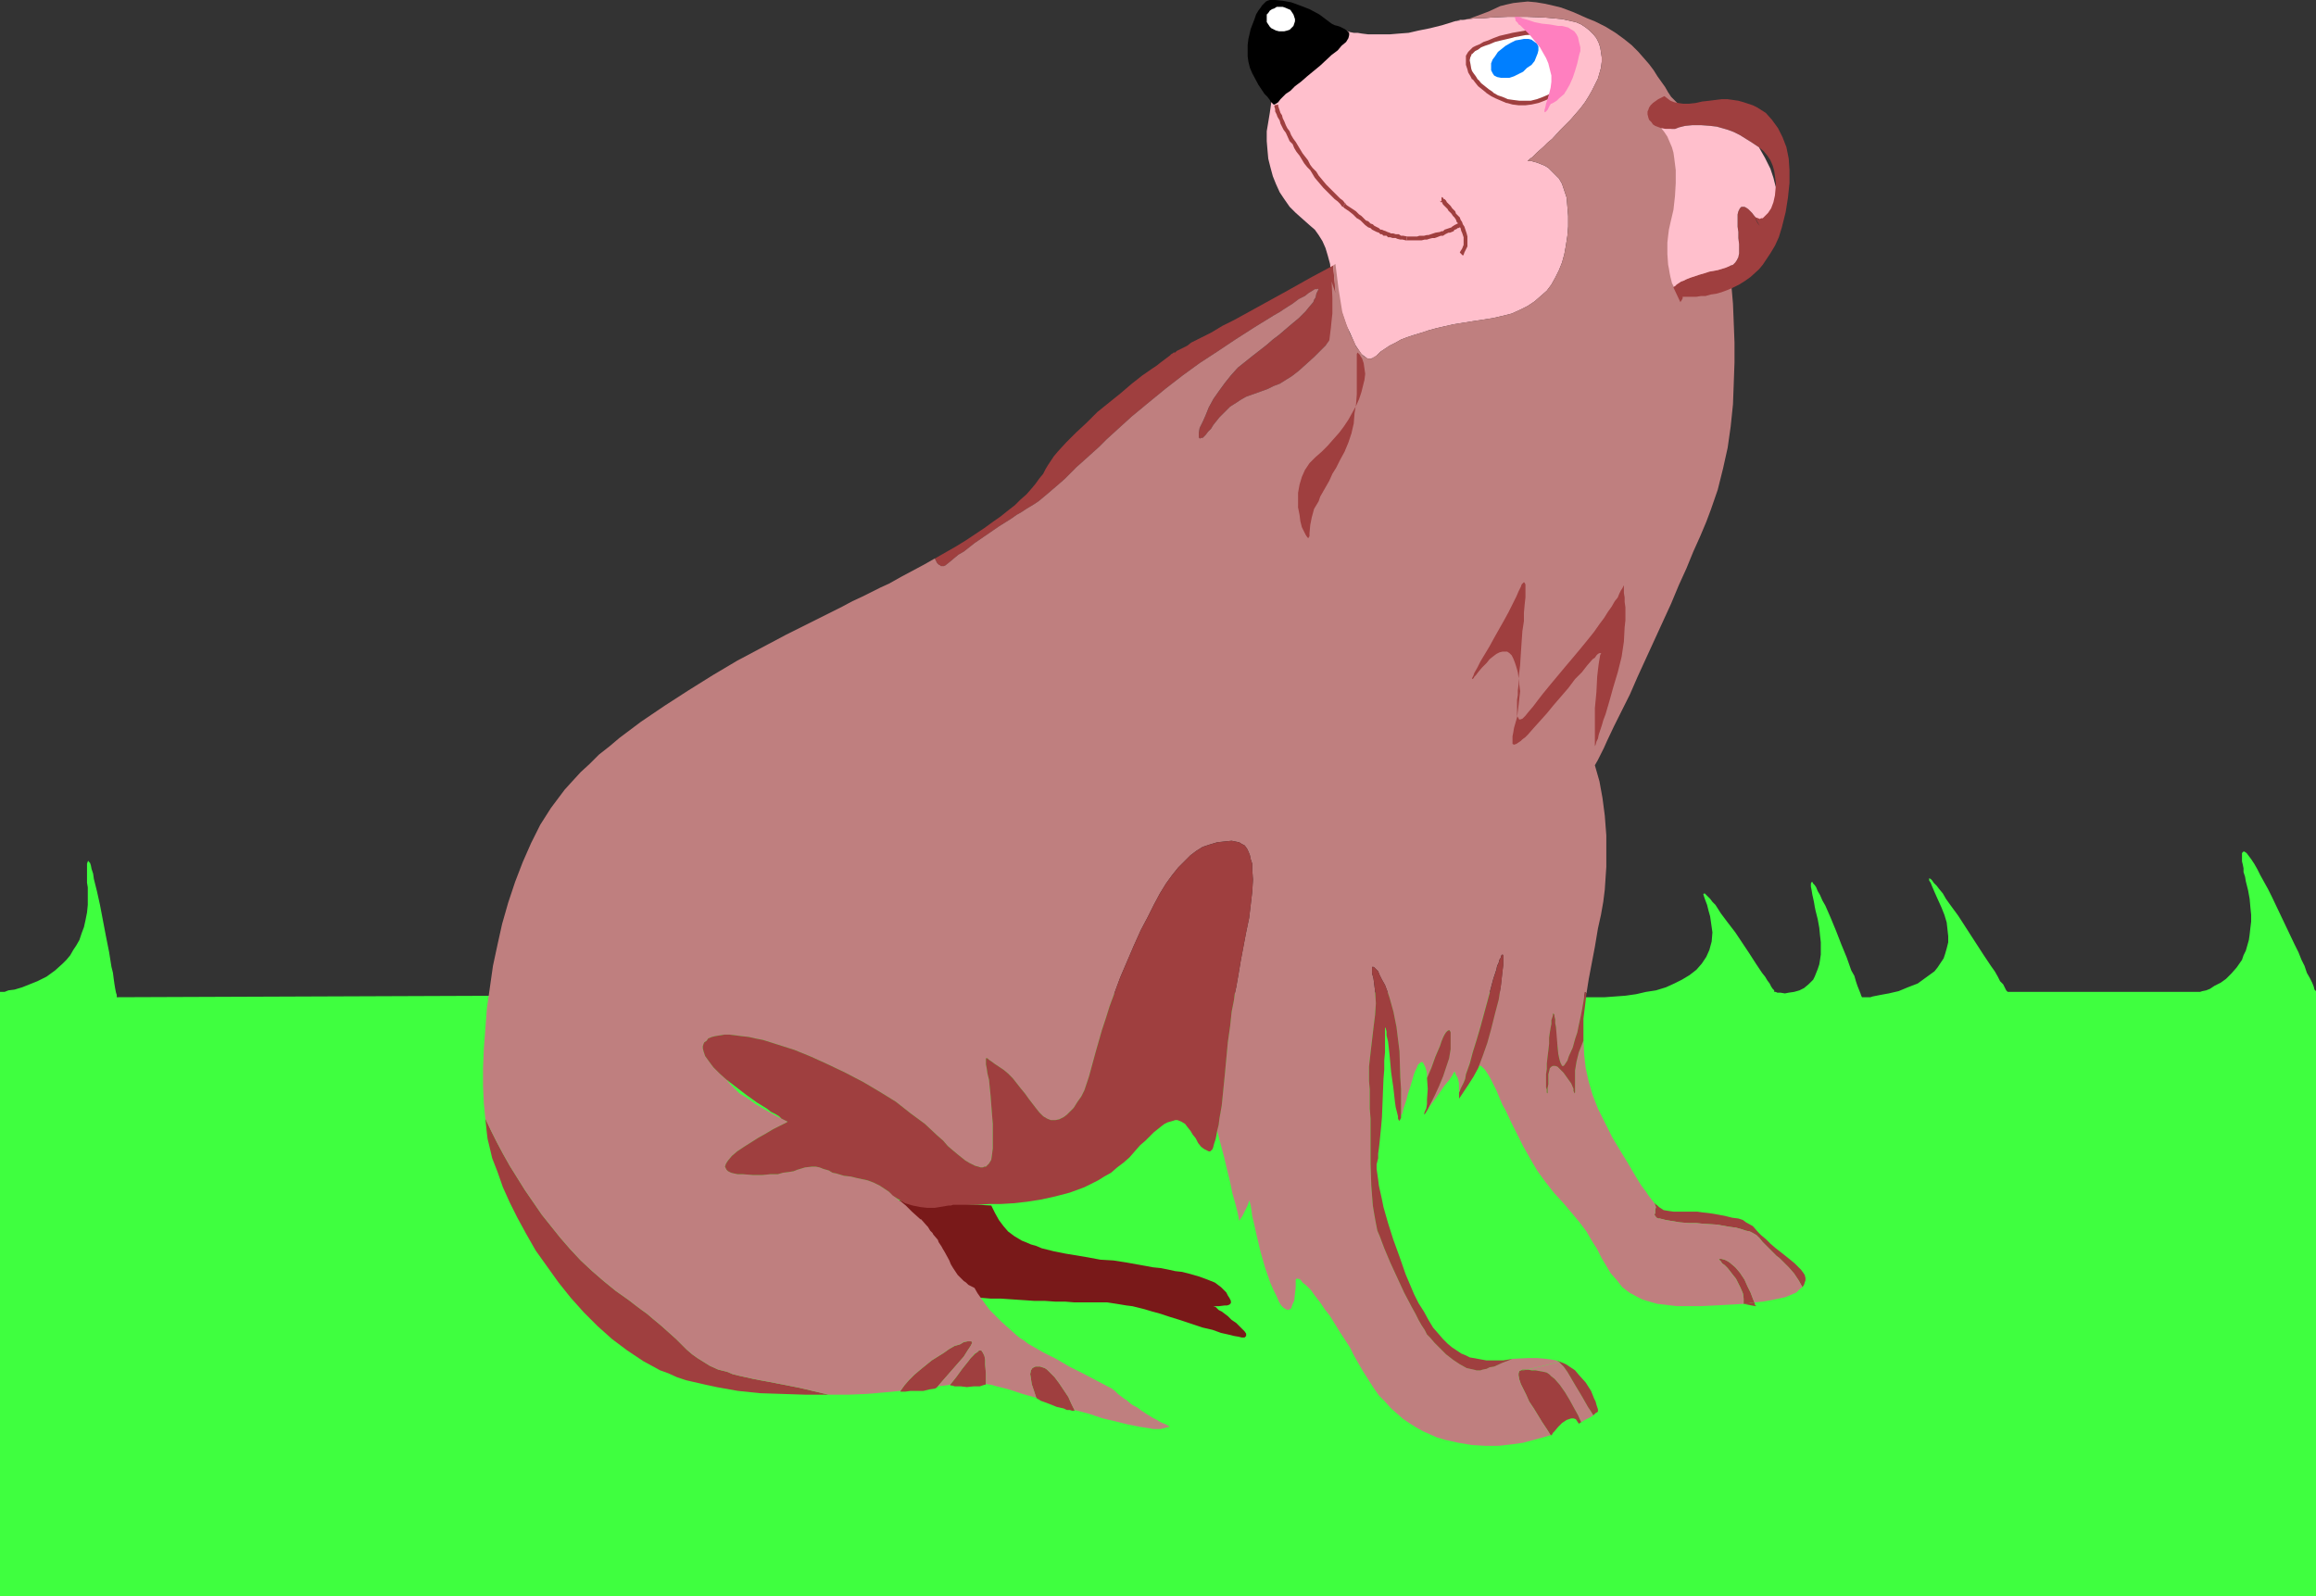 <?xml version="1.0" encoding="UTF-8" standalone="no"?>
<svg
   version="1.0"
   width="129.766mm"
   height="89.444mm"
   id="svg37"
   sodipodi:docname="Groundhog - No Shadow.wmf"
   xmlns:inkscape="http://www.inkscape.org/namespaces/inkscape"
   xmlns:sodipodi="http://sodipodi.sourceforge.net/DTD/sodipodi-0.dtd"
   xmlns="http://www.w3.org/2000/svg"
   xmlns:svg="http://www.w3.org/2000/svg">
  <rect width="100%" height="100%" fill="#333333" stroke="none"/>
  <sodipodi:namedview
     id="namedview37"
     pagecolor="#ffffff"
     bordercolor="#000000"
     borderopacity="0.25"
     inkscape:showpageshadow="2"
     inkscape:pageopacity="0.0"
     inkscape:pagecheckerboard="0"
     inkscape:deskcolor="#d1d1d1"
     inkscape:document-units="mm" />
  <defs
     id="defs1">
    <pattern
       id="WMFhbasepattern"
       patternUnits="userSpaceOnUse"
       width="6"
       height="6"
       x="0"
       y="0" />
  </defs>
  <path
     style="fill:#3fff3f;fill-opacity:1;fill-rule:evenodd;stroke:none"
     d="m 490.455,338.056 v -127.983 -0.162 l -0.323,-0.323 -0.162,-0.646 -0.323,-0.808 -0.485,-0.97 -0.646,-1.131 -0.485,-1.454 -0.646,-1.293 -0.646,-1.616 -0.808,-1.616 -1.616,-3.393 -1.616,-3.393 -1.616,-3.393 -0.808,-1.616 -0.808,-1.454 -0.808,-1.454 -0.646,-1.293 -0.646,-1.131 -0.646,-0.97 -0.485,-0.646 -0.485,-0.646 -0.485,-0.323 h -0.162 l -0.323,0.323 v 0.485 0.808 0.485 l 0.162,0.646 0.162,0.808 v 0.808 l 0.323,0.97 0.162,0.97 0.485,1.939 0.323,1.778 0.162,1.778 0.162,1.616 v 1.454 l -0.162,1.293 -0.162,1.454 -0.162,1.131 -0.323,1.131 -0.323,1.131 -0.485,0.97 -0.323,0.97 -1.131,1.616 -1.131,1.293 -1.131,1.131 -1.131,0.808 -1.293,0.646 -0.97,0.646 -0.808,0.323 -0.808,0.162 -0.485,0.162 h -0.162 -40.562 l -0.162,-0.162 -0.162,-0.162 -0.323,-0.646 -0.323,-0.646 -0.646,-0.646 -0.485,-0.97 -0.646,-1.131 -0.808,-1.131 -1.616,-2.424 -1.778,-2.747 -3.555,-5.494 -1.778,-2.424 -0.808,-1.131 -0.646,-1.131 -0.808,-0.97 -0.485,-0.646 -0.646,-0.646 -0.323,-0.485 -0.323,-0.323 -0.323,-0.162 v 0.162 0.323 l 0.323,0.485 0.323,0.808 0.485,1.131 0.646,1.454 0.808,1.778 0.646,1.616 0.485,1.616 0.162,1.454 0.162,1.454 v 1.293 l -0.323,1.293 -0.323,1.131 -0.323,0.97 -0.646,0.97 -0.646,0.97 -0.646,0.808 -1.778,1.293 -1.778,1.293 -2.101,0.808 -1.939,0.808 -2.101,0.485 -1.778,0.323 -1.616,0.323 -0.485,0.162 h -0.646 -0.485 -0.323 -0.323 v 0 l -0.162,-0.323 -0.162,-0.485 -0.323,-0.808 -0.323,-0.808 -0.323,-0.97 -0.323,-1.131 -0.646,-1.131 -0.97,-2.747 -1.131,-2.747 -1.131,-2.909 -1.131,-2.747 -1.131,-2.586 -0.646,-1.131 -0.485,-1.131 -0.485,-0.808 -0.323,-0.808 -0.323,-0.485 -0.323,-0.323 -0.162,-0.323 h -0.162 l -0.162,0.323 v 0.646 l 0.162,0.808 0.162,0.97 0.323,1.454 0.162,0.97 0.162,0.808 0.485,1.939 0.323,1.778 0.162,1.616 0.162,1.454 v 1.293 1.293 l -0.162,1.131 -0.162,0.97 -0.323,0.97 -0.323,0.808 -0.323,0.808 -0.323,0.646 -0.97,0.97 -0.97,0.808 -0.97,0.485 -1.131,0.323 -1.131,0.162 -0.808,0.162 -0.97,-0.162 h -0.646 l -0.323,-0.162 h -0.162 -0.162 V 209.75 l -0.323,-0.323 -0.323,-0.485 -0.323,-0.646 -0.485,-0.646 -0.485,-0.808 -0.646,-0.808 -1.293,-1.939 -1.454,-2.262 -2.909,-4.363 -1.616,-2.101 -1.454,-1.939 -1.131,-1.778 -0.646,-0.646 -0.485,-0.646 -0.485,-0.485 -0.323,-0.323 -0.323,-0.323 h -0.162 v 0 l -0.162,0.162 0.162,0.485 0.162,0.485 0.485,1.293 0.323,1.293 0.323,1.131 0.162,1.131 0.162,1.131 0.162,1.131 -0.162,1.939 -0.485,1.778 -0.646,1.454 -0.97,1.454 -1.131,1.293 -1.454,1.131 -1.616,0.97 -1.616,0.808 -1.778,0.808 -2.101,0.646 -2.101,0.323 -2.101,0.485 -2.262,0.323 -4.363,0.323 h -4.525 -4.202 l -1.939,-0.162 h -1.778 l -1.778,-0.162 -1.616,-0.162 -1.293,-0.162 -1.293,-0.162 -0.97,-0.162 -0.646,-0.162 h -0.485 -0.162 l -294.435,1.131 v 0 -0.485 l -0.162,-0.485 -0.162,-0.808 -0.162,-0.97 -0.162,-1.131 -0.162,-1.293 -0.323,-1.293 -0.485,-3.07 -0.646,-3.232 -1.293,-6.787 -0.646,-2.909 -0.323,-1.293 -0.323,-1.293 -0.162,-1.131 -0.323,-0.97 -0.162,-0.808 -0.162,-0.485 -0.323,-0.323 v -0.162 l -0.162,0.162 -0.162,0.485 v 0.808 0.97 1.454 0.808 l 0.162,0.97 v 1.939 1.778 l -0.162,1.616 -0.323,1.616 -0.323,1.454 -0.485,1.293 -0.485,1.454 -0.646,1.131 -0.646,0.97 -0.646,1.131 -0.808,0.97 -0.808,0.808 -1.616,1.454 -1.778,1.293 -1.939,0.97 -1.616,0.646 -1.616,0.646 -1.616,0.485 -1.293,0.162 -0.808,0.323 H 0.646 0.323 0 v 127.983 z"
     id="path1" />
  <path
     style="fill:#791919;fill-opacity:1;fill-rule:evenodd;stroke:none"
     d="m 209.918,255.32 0.808,1.616 0.808,1.454 0.97,1.293 0.97,1.131 1.293,0.97 1.616,0.97 0.808,0.323 1.131,0.485 1.131,0.323 1.131,0.485 2.586,0.646 2.424,0.485 4.848,0.808 2.586,0.485 2.747,0.162 3.07,0.485 1.778,0.323 1.778,0.323 1.778,0.323 1.616,0.162 1.616,0.323 1.454,0.323 1.454,0.162 1.293,0.323 1.131,0.323 1.131,0.323 1.778,0.646 1.616,0.646 1.293,0.97 1.131,1.131 0.323,0.646 0.323,0.485 0.162,0.323 0.162,0.323 v 0.323 0.162 l -0.323,0.323 -0.485,0.162 h -0.485 l -1.293,0.162 h -0.646 -0.323 -0.162 l 0.485,0.162 0.323,0.323 0.323,0.323 0.646,0.323 0.646,0.485 0.646,0.485 0.808,0.808 0.97,0.646 0.646,0.646 0.646,0.646 0.485,0.485 0.323,0.485 v 0.323 0.162 l -0.323,0.323 h -0.646 l -0.646,-0.162 -0.97,-0.162 -1.293,-0.323 -1.454,-0.323 -1.778,-0.646 -2.101,-0.485 -2.424,-0.808 -2.424,-0.808 -2.101,-0.646 -1.939,-0.646 -1.778,-0.485 -1.616,-0.485 -1.293,-0.323 -1.293,-0.323 -1.293,-0.162 -1.939,-0.323 -2.101,-0.323 h -1.778 -2.262 -1.293 -1.616 l -1.939,-0.162 h -2.101 l -2.262,-0.162 h -2.262 l -4.686,-0.323 -2.424,-0.162 h -2.101 l -1.939,-0.162 -1.778,-0.162 h -1.454 -0.97 l -0.485,-0.162 h -0.485 L 179.214,253.704 Z"
     id="path2" />
  <path
     style="fill:#bf7f7f;fill-opacity:1;fill-rule:evenodd;stroke:none"
     d="m 330.148,288.447 -3.232,0.808 -3.394,0.808 1.616,0.162 1.778,0.323 0.646,0.162 0.485,0.323 0.485,0.485 0.646,0.485 1.131,1.293 1.131,1.616 0.97,1.616 0.97,1.778 0.808,1.454 0.646,1.454 0.808,-0.485 0.646,-0.323 0.646,-0.323 0.485,-0.323 -0.323,-0.485 -0.162,-0.323 -0.646,-0.97 -0.646,-1.131 -0.646,-1.131 -1.454,-2.424 -1.616,-2.747 -0.808,-1.131 z"
     id="path3" />
  <path
     style="fill:#9f3f3f;fill-opacity:1;fill-rule:evenodd;stroke:none"
     d="m 329.502,288.123 0.323,0.162 0.323,0.162 h 0.162 0.162 z"
     id="path4" />
  <path
     style="fill:#9f3f3f;fill-opacity:1;fill-rule:evenodd;stroke:none"
     d="m 330.472,288.447 h -0.162 -0.162 l 0.97,0.97 0.808,1.131 1.616,2.747 1.454,2.424 0.646,1.131 0.646,1.131 0.646,0.97 0.485,0.808 0.485,-0.485 0.323,-0.162 0.162,-0.162 v -0.162 0 -0.323 l -0.162,-0.485 -0.162,-0.485 -0.162,-0.646 -0.323,-0.646 -0.646,-1.616 -1.131,-1.778 -1.454,-1.616 -0.808,-0.97 -0.97,-0.646 -0.97,-0.646 z"
     id="path5" />
  <path
     style="fill:#9f3f3f;fill-opacity:1;fill-rule:evenodd;stroke:none"
     d="m 380.729,268.247 -0.646,-0.646 -0.97,-0.808 -1.616,-1.293 -1.454,-1.131 -1.131,-0.97 -0.97,-0.97 -0.97,-0.808 -0.646,-0.646 -1.131,-1.293 -1.454,-0.808 -0.646,-0.485 -0.97,-0.323 -1.293,-0.162 -1.293,-0.323 -1.616,-0.323 -1.939,-0.323 -1.454,-0.162 -1.131,-0.162 h -1.131 -0.808 -1.616 -1.454 l -1.131,-0.162 -0.97,-0.162 -0.97,-0.646 -0.323,-0.323 -0.646,-0.485 0.323,0.808 -0.162,0.646 v 0.323 0.323 l -0.162,0.323 0.323,0.485 0.162,0.162 0.323,0.162 h 0.323 l 0.646,0.162 0.646,0.162 0.97,0.162 1.939,0.323 1.939,0.162 h 1.616 l 1.616,0.162 2.747,0.162 2.747,0.485 1.293,0.162 1.131,0.323 0.97,0.323 0.808,0.162 0.646,0.323 0.808,0.485 0.646,0.646 0.646,0.808 0.808,0.808 0.97,0.97 1.131,1.131 0.646,0.485 0.646,0.646 1.293,1.293 1.131,1.293 0.97,1.454 0.808,1.454 0.323,-0.485 0.162,-0.485 0.162,-0.485 v -0.485 l -0.162,-0.646 -0.323,-0.485 -0.485,-0.646 z"
     id="path6" />
  <path
     style="fill:#9f3f3f;fill-opacity:1;fill-rule:evenodd;stroke:none"
     d="m 369.256,276.165 2.586,0.485 v -0.162 h -0.162 l -0.162,-0.646 -1.131,0.162 z"
     id="path7" />
  <path
     style="fill:#9f3f3f;fill-opacity:1;fill-rule:evenodd;stroke:none"
     d="m 365.216,266.793 -0.646,-0.162 h -0.323 -0.162 v 0.162 l 0.323,0.323 0.323,0.485 0.485,0.323 0.646,0.646 1.131,1.454 0.646,0.808 0.485,0.97 0.485,0.97 0.485,1.131 0.162,1.131 v 1.131 l 1.131,-0.162 1.131,-0.162 -0.323,-0.808 -0.485,-1.293 -0.646,-1.293 -0.646,-1.454 -0.97,-1.454 -0.97,-1.131 -1.131,-0.97 -0.485,-0.323 z"
     id="path8" />
  <path
     style="fill:#9f3f3f;fill-opacity:1;fill-rule:evenodd;stroke:none"
     d="m 321.745,290.386 1.778,-0.323 h -0.646 -0.485 l -0.323,0.162 z"
     id="path9" />
  <path
     style="fill:#9f3f3f;fill-opacity:1;fill-rule:evenodd;stroke:none"
     d="m 326.916,290.547 -1.778,-0.323 h -0.808 l -0.808,-0.162 -1.778,0.323 -0.162,0.485 v 0.485 l 0.162,0.808 0.323,0.97 0.485,0.97 0.646,1.293 0.646,1.454 0.97,1.454 1.778,2.909 0.97,1.454 0.808,1.293 h 0.162 l 0.162,-0.162 0.162,-0.323 0.323,-0.323 0.808,-0.97 0.808,-0.808 0.97,-0.646 0.485,-0.162 0.485,-0.162 h 0.485 l 0.485,0.162 0.323,0.485 0.323,0.485 0.485,-0.323 -0.646,-1.454 -0.808,-1.454 -0.97,-1.778 -0.97,-1.616 -1.131,-1.616 -1.131,-1.293 -0.646,-0.485 -0.485,-0.485 -0.485,-0.323 z"
     id="path10" />
  <path
     style="fill:#9f3f3f;fill-opacity:1;fill-rule:evenodd;stroke:none"
     d="m 227.533,298.627 -0.646,-1.293 -0.646,-1.454 -0.97,-1.454 -0.97,-1.454 -0.97,-1.293 -1.131,-1.131 -0.485,-0.485 -0.485,-0.323 -0.485,-0.162 -0.485,-0.162 h -0.485 -0.485 l -0.323,0.162 -0.323,0.162 -0.323,0.485 -0.162,0.808 0.162,0.97 0.162,1.131 0.485,1.454 0.485,1.454 0.162,0.162 0.323,0.162 0.485,0.323 0.485,0.162 1.293,0.485 1.616,0.646 1.454,0.323 0.646,0.323 h 0.646 l 0.485,0.162 h 0.323 0.162 z"
     id="path11" />
  <path
     style="fill:#9f3f3f;fill-opacity:1;fill-rule:evenodd;stroke:none"
     d="m 207.817,286.023 h -0.162 -0.323 l -0.323,0.323 -0.485,0.323 -0.323,0.323 -0.646,0.646 -0.485,0.646 -1.293,1.616 -1.293,1.778 -0.646,0.808 -0.646,0.808 v 0 l 0.162,0.162 h 0.323 l 0.485,0.162 h 1.293 l 1.293,0.162 1.454,-0.162 h 1.293 l 0.485,-0.162 0.485,-0.162 h 0.162 l 0.162,-0.162 v -2.101 l -0.162,-2.101 v -0.97 l -0.162,-0.808 -0.323,-0.646 z"
     id="path12" />
  <path
     style="fill:#9f3f3f;fill-opacity:1;fill-rule:evenodd;stroke:none"
     d="m 190.688,294.587 v 0.162 h 0.97 l 1.131,-0.162 h 1.454 1.293 l 1.293,-0.323 1.131,-0.162 0.323,-0.162 0.323,-0.323 0.97,-1.131 1.131,-1.293 2.262,-2.586 1.131,-1.293 0.808,-1.293 0.646,-0.97 0.162,-0.323 0.162,-0.323 -0.162,-0.323 h -0.323 -0.485 l -0.808,0.162 -0.808,0.485 -1.131,0.323 -1.131,0.646 -1.131,0.808 -2.586,1.616 -2.586,2.101 -1.131,0.97 -1.131,1.131 -0.97,1.131 z"
     id="path13" />
  <path
     style="fill:#ffbfcc;fill-opacity:1;fill-rule:evenodd;stroke:none"
     d="m 308.009,4.525 0.97,-0.162 0.97,-0.162 h -0.646 l -0.646,0.162 -0.323,0.162 z"
     id="path14" />
  <path
     style="fill:#ffbfcc;fill-opacity:1;fill-rule:evenodd;stroke:none"
     d="m 291.526,75.303 0.808,-0.808 0.97,-0.646 0.97,-0.646 1.293,-0.646 1.131,-0.646 1.293,-0.485 1.454,-0.485 1.616,-0.485 1.454,-0.485 1.778,-0.485 3.555,-0.808 4.04,-0.646 4.202,-0.646 2.101,-0.485 1.939,-0.485 1.778,-0.808 1.616,-0.808 1.454,-0.97 1.293,-1.131 1.293,-1.131 0.97,-1.293 0.808,-1.454 0.808,-1.616 0.646,-1.616 0.485,-1.778 0.323,-1.778 0.323,-2.101 0.162,-1.939 v -2.262 l -0.162,-1.939 -0.162,-1.939 -0.485,-1.454 -0.485,-1.454 -0.646,-1.131 -0.808,-0.808 -0.808,-0.808 -0.646,-0.646 -0.808,-0.485 -0.808,-0.323 -0.808,-0.323 -0.646,-0.162 -0.485,-0.162 h -0.485 -0.323 v -0.162 h 0.162 l 0.323,-0.323 0.485,-0.323 0.485,-0.485 0.485,-0.485 1.454,-1.293 0.808,-0.808 0.97,-0.808 1.778,-1.939 2.101,-2.101 2.101,-2.424 0.97,-1.293 0.808,-1.293 0.646,-1.131 0.646,-1.293 0.646,-1.293 0.323,-1.131 0.323,-1.131 0.162,-1.293 v -0.97 l -0.162,-1.131 -0.162,-0.97 -0.323,-0.97 -0.485,-0.97 -0.646,-0.808 -0.808,-0.808 -0.808,-0.646 -0.97,-0.646 -1.131,-0.485 -1.454,-0.323 -1.454,-0.323 -1.778,-0.162 -1.778,-0.162 -3.878,-0.162 h -4.04 l -3.555,0.162 -1.778,0.162 h -1.616 l -1.293,0.162 -1.131,0.162 -0.97,0.162 -0.97,0.162 -2.586,0.808 -2.586,0.646 -2.424,0.485 -2.101,0.485 -2.101,0.162 -1.939,0.162 h -1.616 -1.616 -1.293 l -1.293,-0.162 -0.97,-0.162 h -0.808 l -0.808,-0.162 -0.485,-0.162 -0.162,-0.162 h -0.162 l -15.19,13.251 -0.646,1.939 -0.323,2.262 -0.323,1.939 -0.323,1.939 v 2.101 l 0.162,1.939 0.162,1.778 0.485,1.939 0.485,1.778 0.646,1.616 0.808,1.778 0.97,1.454 1.131,1.616 1.293,1.293 1.454,1.293 1.454,1.293 1.131,0.97 0.808,1.131 0.808,1.293 0.646,1.454 0.485,1.616 0.485,1.778 0.162,1.778 0.162,1.939 1.131,3.07 0.97,3.232 1.131,3.232 0.646,1.293 0.646,1.454 0.485,1.131 0.646,0.97 0.646,0.97 0.646,0.485 0.646,0.485 h 0.646 l 0.646,-0.162 z"
     id="path15" />
  <path
     style="fill:#ffffff;fill-opacity:1;fill-rule:evenodd;stroke:none"
     d="m 325.624,21.331 1.293,-0.323 1.131,-0.646 1.131,-0.646 0.808,-0.808 0.646,-0.808 0.646,-0.808 0.485,-0.808 0.485,-0.97 0.323,-1.778 0.323,-1.778 v -1.616 l -0.162,-0.646 -0.162,-0.485 -0.162,-0.646 -0.485,-0.323 -0.323,-0.323 -1.293,-0.646 -0.808,-0.323 h -0.97 l -0.97,-0.162 h -2.101 l -2.424,0.162 -2.586,0.485 -2.747,0.646 -1.293,0.485 -1.131,0.323 -0.97,0.485 -0.808,0.323 -0.808,0.323 -0.485,0.323 -0.485,0.485 -0.323,0.323 -0.485,0.808 -0.162,0.808 0.162,0.97 0.162,0.97 0.323,0.485 0.323,0.646 0.485,0.646 0.485,0.646 0.646,0.808 0.808,0.646 0.808,0.646 0.97,0.646 0.97,0.646 1.131,0.485 1.131,0.323 1.131,0.323 1.293,0.162 h 1.293 l 1.454,-0.162 z"
     id="path16" />
  <path
     style="fill:#9f3f3f;fill-opacity:1;fill-rule:evenodd;stroke:none"
     d="m 325.785,21.815 1.293,-0.485 v 0 l 1.131,-0.485 h 0.162 l 0.97,-0.808 h 0.162 l 0.808,-0.808 0.646,-0.808 h 0.162 l 0.485,-0.808 v -0.162 l 0.646,-0.808 0.323,-0.97 v -0.162 l 0.485,-1.778 v 0 l 0.162,-1.778 V 10.342 9.696 9.534 l -0.162,-0.485 -0.323,-0.646 -0.485,-0.485 -0.485,-0.485 -1.293,-0.646 -0.97,-0.162 v 0 l -0.97,-0.162 -0.808,-0.162 h -2.424 l -2.262,0.162 -2.747,0.485 v 0 l -2.747,0.646 -1.293,0.485 v 0 l -1.131,0.485 v 0 l -0.97,0.323 -0.808,0.485 -0.808,0.323 -0.646,0.323 -0.485,0.485 -0.485,0.485 -0.485,0.808 v 0.97 0.97 l 0.323,0.97 0.162,0.646 0.485,0.808 0.323,0.646 h 0.162 l 0.485,0.646 v 0 l 0.646,0.808 0.808,0.646 0.808,0.646 0.162,0.162 0.97,0.646 v 0 l 0.97,0.485 1.131,0.485 v 0 l 1.131,0.485 h 0.162 l 1.131,0.323 v 0 l 1.293,0.162 h 1.454 l 1.293,-0.162 v 0 l 1.454,-0.323 -0.323,-0.808 -1.293,0.323 v 0 h -1.293 v 0 h -1.293 0.162 l -1.293,-0.162 v 0 l -1.131,-0.162 v 0 l -1.131,-0.485 v 0 l -0.97,-0.323 -1.131,-0.646 h 0.162 l -0.97,-0.646 v 0 l -0.808,-0.646 -0.808,-0.646 -0.646,-0.808 v 0.162 l -0.485,-0.808 v 0 l -0.485,-0.646 -0.323,-0.485 v 0 l -0.162,-0.485 -0.162,-0.97 v 0 l -0.162,-0.808 v 0 l 0.162,-0.808 v 0.162 l 0.323,-0.808 v 0.162 l 0.323,-0.323 0.485,-0.485 -0.162,0.162 0.646,-0.323 0.646,-0.485 0.808,-0.323 0.97,-0.323 v 0 l 1.131,-0.485 v 0 l 1.293,-0.323 2.747,-0.646 h -0.162 l 2.586,-0.485 2.424,-0.162 v 0 h 2.101 v 0 h 0.97 l 0.808,0.162 v 0 l 0.808,0.162 v 0 l 1.131,0.646 v 0 l 0.323,0.323 0.485,0.323 -0.162,-0.162 0.162,0.485 0.162,0.646 v -0.162 l 0.162,0.646 v 0 1.616 -0.162 l -0.162,1.778 v 0 l -0.485,1.778 v -0.162 l -0.323,0.97 -0.485,0.97 v 0 l -0.646,0.808 v -0.162 l -0.646,0.808 -0.808,0.808 v -0.162 l -0.97,0.808 v 0 l -1.131,0.485 v 0 l -1.293,0.485 z"
     id="path17" />
  <path
     style="fill:#007fff;fill-opacity:1;fill-rule:evenodd;stroke:none"
     d="m 316.089,15.513 0.323,0.485 0.646,0.323 0.808,0.162 h 0.808 0.97 l 0.97,-0.323 0.97,-0.485 0.97,-0.485 0.808,-0.808 0.97,-0.646 0.646,-0.808 0.323,-0.808 0.323,-0.808 0.162,-0.646 V 9.857 l -0.323,-0.646 -0.485,-0.323 -0.646,-0.485 -0.646,-0.162 h -0.97 l -0.808,0.162 -0.97,0.162 -0.97,0.485 -1.131,0.646 -0.808,0.646 -0.808,0.646 -0.646,0.97 -0.485,0.646 -0.323,0.808 v 0.808 0.646 z"
     id="path18" />
  <path
     style="fill:#ff7fbf;fill-opacity:1;fill-rule:evenodd;stroke:none"
     d="m 321.099,4.525 0.323,0.323 0.162,0.323 0.323,0.162 0.485,0.485 0.808,0.808 0.646,0.646 0.808,0.97 1.454,1.778 0.646,1.131 0.646,1.131 0.485,1.131 0.323,1.293 0.323,1.293 v 1.293 l -0.162,1.293 -0.323,1.293 -0.323,1.131 -0.323,0.97 -0.162,0.808 -0.162,0.485 v 0.323 0.162 h 0.162 l 0.162,-0.162 0.323,-0.323 0.323,-0.646 0.162,-0.323 0.162,-0.162 v -0.162 h 0.162 v 0 l 0.323,-0.162 0.808,-0.485 0.485,-0.485 1.131,-0.97 0.162,-0.323 0.323,-0.485 0.646,-1.131 0.646,-1.454 0.485,-1.454 0.485,-1.616 0.323,-1.454 0.162,-0.646 0.162,-0.485 v -0.808 l -0.323,-1.293 -0.162,-0.808 -0.323,-0.646 -0.485,-0.646 -0.808,-0.485 -0.485,-0.323 -0.646,-0.162 -0.646,-0.162 h -0.808 l -1.778,-0.323 -1.616,-0.162 -1.616,-0.323 -1.454,-0.485 -1.131,-0.323 -0.97,-0.485 -0.646,-0.323 -0.162,-0.323 -0.162,-0.162 -0.162,-0.162 v 0.162 l 0.162,0.162 0.162,0.485 0.323,0.808 v 0.323 z"
     id="path19" />
  <path
     style="fill:#000000;fill-opacity:1;fill-rule:evenodd;stroke:none"
     d="m 281.345,4.525 0.646,0.485 0.646,0.323 0.646,0.162 0.485,0.162 0.97,0.485 0.485,0.323 0.485,0.485 v 0.323 0.162 l -0.162,0.646 -0.485,0.808 -0.97,0.808 -0.808,0.97 -1.293,0.97 -2.424,2.262 -2.747,2.262 -1.293,1.131 -1.293,0.97 -0.97,0.97 -0.97,0.646 -0.646,0.646 -0.485,0.485 -0.485,0.646 -0.485,0.323 -0.323,0.162 h -0.162 l -0.323,-0.323 -0.162,-0.162 -0.162,-0.162 -0.162,-0.323 -0.485,-0.646 -0.646,-0.646 -0.646,-0.97 -0.646,-0.97 -1.293,-2.424 -0.485,-1.131 -0.323,-1.293 -0.162,-1.131 V 10.665 9.534 l 0.162,-1.293 0.485,-2.101 0.808,-2.101 0.323,-0.97 0.485,-0.808 0.485,-0.646 0.323,-0.485 0.485,-0.485 0.323,-0.323 0.323,-0.162 L 268.902,0 h 0.485 0.646 l 1.616,0.162 1.778,0.323 1.778,0.646 2.101,0.808 2.101,1.131 z"
     id="path20" />
  <path
     style="fill:#ffffff;fill-opacity:1;fill-rule:evenodd;stroke:none"
     d="m 270.841,6.625 h 0.646 0.485 l 0.646,-0.162 0.485,-0.162 0.323,-0.323 0.485,-0.485 0.162,-0.485 0.162,-0.485 V 4.04 l -0.162,-0.485 -0.162,-0.485 -0.323,-0.485 -0.323,-0.485 -1.131,-0.485 -0.485,-0.162 h -0.646 -0.646 l -0.485,0.323 -0.485,0.162 -0.485,0.323 -0.323,0.485 -0.323,0.323 v 0.485 0.646 0.485 l 0.323,0.485 0.323,0.485 0.323,0.323 0.97,0.485 z"
     id="path21" />
  <path
     style="fill:#9f3f3f;fill-opacity:1;fill-rule:evenodd;stroke:none"
     d="m 269.872,22.3 v -0.162 0.485 l 0.162,0.485 v 0.485 l 0.323,0.646 0.162,0.485 0.485,0.808 0.162,0.646 0.323,0.646 0.323,0.646 0.485,0.646 0.808,1.778 0.646,0.646 0.323,0.808 0.485,0.808 0.646,0.808 0.97,1.616 0.646,0.808 0.646,0.646 0.485,0.808 0.485,0.808 1.778,2.101 0.646,0.646 0.646,0.646 1.131,1.131 0.646,0.485 0.485,0.485 0.485,0.646 h 0.162 l 0.485,-0.808 v 0.162 l -0.485,-0.646 -0.646,-0.485 -0.485,-0.485 -1.131,-1.131 -0.646,-0.646 -0.646,-0.646 -1.616,-1.939 -0.485,-0.808 -0.808,-0.808 -0.485,-0.646 -0.485,-0.97 -1.131,-1.454 -0.485,-0.808 -0.485,-0.808 -0.485,-0.808 -0.485,-0.646 -0.485,-0.808 -0.323,-0.808 -0.485,-0.646 -0.323,-0.646 -0.323,-0.808 -0.323,-0.646 -0.162,-0.646 -0.323,-0.485 -0.162,-0.485 -0.162,-0.485 -0.162,-0.485 v -0.323 0 z"
     id="path22" />
  <path
     style="fill:#9f3f3f;fill-opacity:1;fill-rule:evenodd;stroke:none"
     d="m 284.416,43.792 v 0 l 0.323,0.323 0.485,0.323 0.485,0.323 0.808,0.646 0.485,0.485 0.323,0.323 0.323,0.162 0.485,0.323 0.323,0.323 0.323,0.323 0.323,0.323 0.646,0.485 0.485,0.162 0.323,0.323 0.323,0.162 0.323,0.162 0.323,0.162 0.485,0.162 0.323,0.323 h 0.323 l 0.323,0.323 h 0.646 l 0.323,0.323 h 0.485 l 0.485,0.162 h 0.646 l 0.323,0.162 0.646,0.162 h 0.485 l 0.646,0.162 h 0.162 l 0.162,-0.808 v 0 l -0.808,-0.162 h -0.485 l -0.485,-0.323 h -0.646 l -0.485,-0.162 h -0.485 l -0.323,-0.162 -0.485,-0.162 -0.323,-0.162 -0.485,-0.162 -0.323,-0.162 h -0.323 l -0.323,-0.323 -0.323,-0.162 -0.323,-0.162 -0.323,-0.162 -0.323,-0.323 -0.485,-0.162 -0.485,-0.485 -0.485,-0.162 -0.323,-0.323 -0.323,-0.323 -0.323,-0.323 -0.485,-0.323 -0.323,-0.323 -0.323,-0.323 -0.485,-0.323 -0.485,-0.323 -0.485,-0.323 -0.485,-0.323 -0.323,-0.323 v -0.162 z"
     id="path23" />
  <path
     style="fill:#9f3f3f;fill-opacity:1;fill-rule:evenodd;stroke:none"
     d="m 297.828,50.902 h 2.262 0.485 0.485 l 0.646,-0.162 h 0.485 l 0.485,-0.162 0.646,-0.162 h 0.485 l 0.485,-0.162 0.808,-0.323 h 0.485 l 0.485,-0.323 0.323,-0.162 0.323,-0.162 h 0.323 l 0.808,-0.323 0.162,-0.323 h 0.162 l 0.323,-0.162 0.162,-0.162 h 0.162 l 0.323,-0.162 0.162,-0.162 v 0 -0.808 0 h -0.323 l -0.323,0.162 v 0 l -0.323,0.162 -0.323,0.162 v 0 l -0.485,0.323 -0.162,0.162 -0.485,0.162 -0.485,0.162 -0.485,0.162 -0.323,0.323 h -0.323 l -0.323,0.162 -0.97,0.162 -0.485,0.162 -0.485,0.162 -0.485,0.162 h -0.323 l -0.646,0.162 h -0.485 -0.485 l -0.485,0.162 h -2.262 0.162 z"
     id="path24" />
  <path
     style="fill:#9f3f3f;fill-opacity:1;fill-rule:evenodd;stroke:none"
     d="m 305.262,42.661 -0.323,-0.162 0.162,0.323 h 0.323 v 0.162 l 0.162,0.323 0.323,0.323 0.323,0.323 0.323,0.323 0.162,0.323 0.646,0.646 0.323,0.485 0.323,0.323 0.323,0.485 0.162,0.485 0.323,0.323 0.162,0.485 0.323,0.485 0.162,0.646 0.162,0.323 0.162,0.485 0.162,0.485 v 0.323 0.485 0.485 0.323 l -0.323,0.808 -0.323,0.485 -0.323,0.646 0.162,-0.323 0.646,0.646 0.162,-0.162 0.162,-0.485 0.162,-0.323 0.485,-0.97 v -0.485 -0.646 -0.485 -0.485 l -0.162,-0.646 -0.162,-0.485 -0.162,-0.485 -0.162,-0.485 -0.323,-0.485 -0.162,-0.485 -0.323,-0.485 -0.162,-0.485 -0.485,-0.485 -0.323,-0.323 -0.162,-0.485 -0.646,-0.646 -0.323,-0.485 -0.323,-0.323 -0.323,-0.323 -0.162,-0.162 -0.162,-0.323 -0.323,-0.323 h -0.162 l -0.162,-0.323 h -0.162 l -0.162,-0.162 z"
     id="path25" />
  <path
     style="fill:#9f3f3f;fill-opacity:1;fill-rule:evenodd;stroke:none"
     d="m 200.222,119.742 0.808,-0.646 0.97,-0.808 0.97,-0.808 1.131,-0.646 2.262,-1.778 2.586,-1.778 2.586,-1.778 2.586,-1.616 1.131,-0.808 1.131,-0.646 0.97,-0.646 0.808,-0.485 0.808,-0.485 0.97,-0.646 0.97,-0.808 0.97,-0.808 1.131,-0.97 1.131,-0.97 1.293,-1.131 1.293,-1.293 1.293,-1.293 1.454,-1.293 1.616,-1.454 1.616,-1.454 1.616,-1.616 1.778,-1.616 3.555,-3.232 3.717,-3.07 3.555,-2.909 3.555,-2.747 3.555,-2.586 3.717,-2.424 3.878,-2.586 4.04,-2.586 4.202,-2.586 1.131,-0.646 0.97,-0.646 1.778,-1.131 1.293,-0.97 1.293,-0.646 0.808,-0.646 0.808,-0.485 0.485,-0.323 h 0.485 l 0.162,-0.162 v 0.162 h 0.162 l -0.162,0.323 -0.323,0.646 -0.162,0.808 -0.323,0.485 -0.162,0.485 -0.97,1.131 -0.646,0.808 -0.646,0.646 -0.808,0.808 -0.97,0.808 -0.97,0.808 -1.131,0.97 -1.131,0.97 -1.293,0.97 -1.293,1.131 -1.454,1.131 -1.454,1.131 -1.616,1.293 -1.616,1.293 -1.454,1.616 -1.293,1.616 -1.293,1.778 -1.131,1.616 -0.97,1.778 -0.646,1.616 -0.646,1.454 -0.646,1.293 -0.162,0.97 v 0.485 0.323 0.323 h 0.162 v 0.162 l 0.323,-0.162 h 0.323 l 0.323,-0.323 0.323,-0.323 0.485,-0.646 0.646,-0.646 0.485,-0.808 1.293,-1.616 1.131,-1.131 1.131,-1.131 1.293,-0.808 0.97,-0.646 1.131,-0.646 2.262,-0.808 2.262,-0.808 1.293,-0.646 1.293,-0.485 1.293,-0.808 1.293,-0.808 1.454,-1.131 1.616,-1.454 1.454,-1.293 1.293,-1.293 1.131,-1.131 0.808,-0.97 0.646,-0.97 0.646,-0.646 0.323,-0.646 0.323,-0.646 0.162,-0.323 0.162,-0.323 v -0.646 -0.162 l -0.162,-0.162 -1.131,-11.635 -2.101,1.131 -2.424,1.293 -2.586,1.454 -2.586,1.454 -11.15,6.141 -2.586,1.293 -2.424,1.454 -2.262,1.131 -1.939,0.97 -0.808,0.646 -0.646,0.323 -0.646,0.323 -0.646,0.323 -0.323,0.162 -0.323,0.323 h -0.323 v 0 h 0.162 -0.162 l -0.162,0.162 -0.323,0.162 -0.323,0.323 -0.646,0.485 -0.646,0.485 -0.646,0.485 -0.808,0.646 -0.97,0.646 -2.101,1.454 -2.262,1.778 -2.262,1.939 -5.01,4.04 -2.262,2.262 -2.262,2.101 -2.101,2.101 -1.778,1.939 -0.808,0.97 -0.646,0.97 -0.646,0.97 -0.485,0.808 -0.485,0.97 -0.808,0.97 -0.808,1.131 -0.808,0.97 -1.131,1.293 -1.293,1.131 -1.131,1.131 -1.454,1.131 -1.616,1.293 -1.616,1.131 -1.778,1.293 -1.939,1.293 -1.939,1.293 -2.101,1.293 -2.262,1.293 -2.262,1.293 0.485,0.97 0.323,0.323 0.323,0.162 0.162,0.162 h 0.323 0.323 z"
     id="path26" />
  <path
     style="fill:#9f3f3f;fill-opacity:1;fill-rule:evenodd;stroke:none"
     d="m 133.158,275.357 -2.747,-1.939 -2.586,-2.101 -2.424,-2.101 -2.424,-2.262 -2.262,-2.424 -2.101,-2.424 -1.939,-2.424 -1.939,-2.424 -1.778,-2.586 -1.778,-2.586 -3.232,-5.171 -1.454,-2.586 -1.293,-2.424 -1.293,-2.586 -1.131,-2.424 0.323,3.07 0.162,1.293 0.323,1.293 0.646,2.747 1.131,2.909 1.131,3.232 1.454,3.232 1.616,3.232 1.939,3.555 1.939,3.393 2.424,3.393 2.424,3.393 2.586,3.232 2.747,3.07 2.909,2.909 3.07,2.747 3.232,2.424 3.394,2.262 1.778,0.97 1.778,0.97 1.778,0.646 1.778,0.808 1.939,0.646 2.101,0.485 2.101,0.485 2.262,0.485 4.525,0.808 4.686,0.485 4.848,0.162 5.01,0.162 h 4.686 l -6.141,-1.454 -6.626,-1.293 -1.778,-0.323 -1.616,-0.323 -1.454,-0.323 -1.454,-0.323 -1.293,-0.323 -1.131,-0.485 -1.939,-0.485 -1.778,-0.808 -1.293,-0.808 -1.293,-0.808 -1.131,-0.808 -1.131,-0.97 -1.131,-1.131 -1.131,-1.131 -1.454,-1.293 -1.616,-1.454 -0.97,-0.808 -0.97,-0.808 -1.131,-0.97 -1.131,-0.808 -1.293,-0.97 z"
     id="path27" />
  <path
     style="fill:#bf7f7f;fill-opacity:1;fill-rule:evenodd;stroke:none"
     d="m 365.216,266.793 0.646,0.323 0.485,0.323 1.131,0.97 0.97,1.131 0.97,1.454 0.646,1.454 0.646,1.293 0.485,1.293 0.323,0.808 1.778,-0.162 1.778,-0.323 1.616,-0.323 1.454,-0.323 1.131,-0.485 1.131,-0.485 0.646,-0.646 0.646,-0.485 -0.808,-1.454 -0.97,-1.454 -1.131,-1.293 -1.293,-1.293 -0.646,-0.646 -0.646,-0.485 -1.131,-1.131 -0.97,-0.97 -0.808,-0.808 -0.646,-0.808 -0.646,-0.646 -0.808,-0.485 -0.646,-0.323 -0.808,-0.162 -0.97,-0.323 -1.131,-0.323 -1.293,-0.162 -2.747,-0.485 -2.747,-0.162 -1.616,-0.162 h -1.616 l -1.939,-0.162 -1.939,-0.323 -0.97,-0.162 -0.646,-0.162 -0.646,-0.162 h -0.323 l -0.323,-0.162 -0.162,-0.162 -0.323,-0.485 0.162,-0.323 v -0.323 -0.323 l 0.162,-0.646 -0.323,-0.808 -0.485,-0.646 -0.646,-0.808 -0.646,-0.97 -0.97,-1.293 -0.808,-1.293 -0.97,-1.616 -1.131,-1.939 -1.293,-2.101 -0.97,-1.616 -0.97,-1.616 -1.616,-3.232 -1.454,-2.909 -1.131,-2.909 -0.808,-2.747 -0.646,-2.909 -0.323,-2.747 -0.162,-3.07 -0.97,2.424 -0.485,1.939 -0.323,1.939 v 1.778 2.909 l -0.162,0.162 v -0.162 l -0.162,-0.323 v -0.485 l -0.485,-1.131 -0.808,-1.131 -0.808,-1.131 -0.97,-0.97 -0.323,-0.323 -0.485,-0.162 h -0.485 l -0.323,0.162 -0.323,0.323 -0.162,0.646 -0.162,0.646 v 1.131 0.97 l -0.162,0.808 v 0.485 0.485 0.162 l -0.162,-0.162 v -0.162 -0.485 l -0.162,-0.485 v -2.747 l 0.162,-1.131 v -1.131 l 0.162,-1.454 0.162,-1.293 0.162,-1.454 v -1.293 l 0.162,-1.131 0.162,-0.97 0.162,-0.808 v -0.808 l 0.162,-0.485 0.162,-0.485 v -0.323 l 0.162,-0.162 v 0.162 l 0.162,0.162 v 0.323 l 0.162,0.646 v 0.808 l 0.162,0.808 v 1.131 0.97 l 0.323,1.939 0.162,1.616 0.162,0.808 0.162,0.646 0.162,0.485 0.162,0.323 0.162,0.323 h 0.323 l 0.162,-0.162 0.323,-0.485 0.323,-0.485 0.323,-0.97 0.808,-1.778 0.485,-1.778 0.485,-1.454 0.323,-1.616 0.323,-1.454 0.323,-1.616 0.323,-1.778 0.323,-2.101 0.323,0.323 0.485,-3.07 0.646,-3.393 0.646,-3.393 0.646,-3.878 0.646,-2.909 0.485,-2.747 0.323,-2.586 0.162,-2.424 0.162,-2.424 v -2.262 -2.262 -2.101 l -0.162,-2.101 -0.162,-2.101 -0.485,-3.717 -0.646,-3.555 -0.97,-3.393 0.646,-1.131 0.646,-1.293 0.646,-1.293 0.646,-1.454 1.454,-3.07 1.616,-3.232 1.778,-3.555 1.616,-3.717 3.555,-7.757 3.555,-7.757 1.616,-3.878 1.616,-3.555 1.454,-3.555 1.454,-3.232 1.293,-3.07 0.485,-1.293 0.485,-1.293 1.454,-4.201 1.131,-4.525 0.97,-4.363 0.646,-4.525 0.485,-4.686 0.162,-4.363 0.162,-4.525 v -4.201 l -0.162,-4.201 -0.162,-4.04 -0.323,-3.717 -0.323,-3.393 -0.323,-2.909 v -1.454 l -0.323,-1.293 v -1.131 l -0.162,-1.131 -0.162,-0.808 v -0.808 l -0.323,-2.909 -0.485,-2.747 -0.646,-2.747 -0.808,-2.586 -1.131,-2.262 -0.485,-1.131 -0.646,-0.97 -0.808,-0.97 -0.808,-0.808 -0.97,-0.808 -0.808,-0.646 h -1.293 l -0.646,-0.323 -0.485,-0.162 -0.485,-0.323 -0.323,-0.485 -0.323,-0.485 -0.162,-0.646 -0.162,-0.485 0.162,-0.485 0.162,-0.485 0.323,-0.485 0.808,-1.131 1.131,-1.131 -0.808,-0.485 -0.646,-0.646 -0.808,-0.808 -0.646,-0.97 -0.646,-1.131 -1.616,-2.262 -0.808,-1.293 -0.97,-1.293 -1.131,-1.293 -1.131,-1.293 -1.454,-1.454 -1.616,-1.293 -1.778,-1.293 -2.101,-1.293 -2.262,-1.131 -1.616,-0.646 -1.454,-0.646 -1.454,-0.646 -1.293,-0.485 -1.293,-0.485 -1.293,-0.323 -2.101,-0.485 -1.939,-0.323 -1.778,-0.162 -1.616,0.162 -1.454,0.162 -1.454,0.323 -1.293,0.323 -2.424,1.131 -2.586,0.97 -1.293,0.485 -1.454,0.323 1.131,-0.162 1.293,-0.162 h 1.616 l 1.778,-0.162 3.555,-0.162 h 4.04 l 3.878,0.162 1.778,0.162 1.778,0.162 1.454,0.323 1.454,0.323 1.131,0.485 0.97,0.646 0.808,0.646 0.808,0.808 0.646,0.808 0.485,0.97 0.323,0.97 0.162,0.97 0.162,1.131 v 0.97 l -0.162,1.293 -0.323,1.131 -0.323,1.131 -0.646,1.293 -0.646,1.293 -0.646,1.131 -0.808,1.293 -0.97,1.293 -2.101,2.424 -2.101,2.101 -1.778,1.939 -0.97,0.808 -0.808,0.808 -1.454,1.293 -0.485,0.485 -0.485,0.485 -0.485,0.323 -0.323,0.323 h -0.162 v 0.162 h 0.323 0.485 l 0.485,0.162 0.646,0.162 0.808,0.323 0.808,0.323 0.808,0.485 0.646,0.646 0.808,0.808 0.808,0.808 0.646,1.131 0.485,1.454 0.485,1.454 0.162,1.939 0.162,1.939 v 2.262 l -0.162,1.939 -0.323,2.101 -0.323,1.778 -0.485,1.778 -0.646,1.616 -0.808,1.616 -0.808,1.454 -0.97,1.293 -1.293,1.131 -1.293,1.131 -1.454,0.97 -1.616,0.808 -1.778,0.808 -1.939,0.485 -2.101,0.485 -4.202,0.646 -4.04,0.646 -3.555,0.808 -1.778,0.485 -1.454,0.485 -1.616,0.485 -1.454,0.485 -1.293,0.485 -1.131,0.646 -1.293,0.646 -0.97,0.646 -0.97,0.646 -0.808,0.808 -0.646,0.323 -0.323,0.323 h -0.646 -0.323 l -0.485,-0.323 -0.485,-0.323 -0.485,-0.646 -0.485,-0.646 -0.485,-0.646 -0.323,-0.808 -0.97,-1.939 -0.808,-2.101 -0.808,-2.424 -0.808,-5.009 -0.646,-5.171 -0.485,0.323 0.485,5.817 -0.808,-2.424 0.162,3.393 v 3.393 l -0.162,1.454 -0.162,1.616 -0.162,1.293 -0.162,1.293 -0.808,1.131 -1.131,1.131 -1.293,1.293 -1.616,1.454 -1.616,1.454 -1.454,1.131 -1.293,0.808 -1.293,0.808 -1.293,0.485 -1.293,0.646 -2.262,0.808 -2.262,0.808 -1.131,0.646 -0.97,0.646 -1.293,0.808 -1.131,1.131 -1.131,1.131 -1.293,1.616 -0.485,0.808 -0.646,0.646 -0.485,0.646 -0.323,0.323 -0.323,0.323 h -0.323 l -0.323,0.162 v -0.162 h -0.162 v -0.323 -0.323 -0.485 l 0.162,-0.97 0.646,-1.293 0.646,-1.454 0.646,-1.616 0.97,-1.778 1.131,-1.616 1.293,-1.778 1.293,-1.616 1.454,-1.616 1.616,-1.293 1.616,-1.293 1.454,-1.131 1.454,-1.131 1.293,-1.131 1.293,-0.97 1.131,-0.97 1.131,-0.97 0.97,-0.808 0.97,-0.808 0.808,-0.808 0.646,-0.646 0.646,-0.808 0.97,-1.131 0.162,-0.485 0.323,-0.485 0.162,-0.808 0.323,-0.646 0.162,-0.323 h -0.162 v -0.162 l -0.162,0.162 h -0.485 l -0.485,0.323 -0.808,0.485 -0.808,0.646 -1.293,0.646 -1.293,0.97 -1.778,1.131 -0.97,0.646 -1.131,0.646 -4.202,2.586 -4.04,2.586 -3.878,2.586 -3.717,2.424 -3.555,2.586 -3.555,2.747 -3.555,2.909 -3.717,3.07 -3.555,3.232 -1.778,1.616 -1.616,1.616 -1.616,1.454 -1.616,1.454 -1.454,1.293 -1.293,1.293 -1.293,1.293 -1.293,1.131 -1.131,0.97 -1.131,0.97 -0.97,0.808 -0.97,0.808 -0.97,0.646 -0.808,0.485 -0.808,0.485 -0.97,0.646 -1.131,0.646 -1.131,0.808 -2.586,1.616 -2.586,1.778 -2.586,1.778 -2.262,1.778 -1.131,0.646 -0.97,0.808 -0.97,0.808 -0.808,0.646 -0.323,0.162 h -0.323 -0.323 l -0.162,-0.162 -0.323,-0.162 -0.323,-0.323 -0.485,-0.97 -2.262,1.293 -2.424,1.293 -2.424,1.293 -2.586,1.454 -1.778,0.808 -1.939,0.97 -1.939,0.97 -2.101,0.97 -2.101,1.131 -2.262,1.131 -4.848,2.424 -4.848,2.424 -5.171,2.747 -5.171,2.747 -5.171,3.07 -5.171,3.232 -5.01,3.232 -5.01,3.393 -4.525,3.393 -2.101,1.778 -2.262,1.778 -1.939,1.939 -1.939,1.778 -1.778,1.939 -1.616,1.778 -1.454,1.939 -1.454,1.939 -2.262,3.555 -1.939,3.878 -1.778,4.04 -1.616,4.201 -1.454,4.363 -1.293,4.525 -0.97,4.363 -0.97,4.525 -0.646,4.525 -0.646,4.525 -0.323,4.363 -0.323,4.201 -0.162,4.04 v 3.878 l 0.162,3.555 0.323,3.232 1.131,2.424 1.293,2.586 1.293,2.424 1.454,2.586 3.232,5.171 1.778,2.586 1.778,2.586 1.939,2.424 1.939,2.424 2.101,2.424 2.262,2.424 2.424,2.262 2.424,2.101 2.586,2.101 2.747,1.939 1.454,1.131 1.293,0.97 1.131,0.808 1.131,0.97 0.97,0.808 0.97,0.808 1.616,1.454 1.454,1.293 1.131,1.131 1.131,1.131 1.131,0.97 1.131,0.808 1.293,0.808 1.293,0.808 1.778,0.808 1.939,0.485 1.131,0.485 1.293,0.323 1.454,0.323 1.454,0.323 1.616,0.323 1.778,0.323 6.626,1.293 6.141,1.454 h 4.202 l 3.878,-0.162 3.717,-0.323 3.394,-0.323 0.808,-1.131 0.97,-1.131 1.131,-1.131 1.131,-0.97 2.586,-2.101 2.586,-1.616 1.131,-0.808 1.131,-0.646 1.131,-0.323 0.808,-0.485 0.808,-0.162 h 0.485 0.323 l 0.162,0.323 -0.162,0.323 -0.162,0.323 -0.646,0.97 -0.808,1.293 -1.131,1.293 -2.262,2.586 -1.131,1.293 -0.97,1.131 1.454,-0.162 1.131,-0.162 1.293,-1.616 1.293,-1.778 1.293,-1.616 0.485,-0.646 0.646,-0.646 v 0 l 0.162,-0.323 h 0.162 l 0.485,-0.323 0.323,-0.323 h 0.323 0.162 l 0.323,0.485 0.323,0.646 0.162,0.808 v 0.97 l 0.162,2.101 v 2.101 l 1.131,0.162 1.131,0.323 2.586,0.646 2.909,0.97 2.909,0.808 -0.485,-1.454 -0.485,-1.454 -0.162,-1.131 -0.162,-0.97 0.162,-0.808 0.323,-0.485 0.323,-0.162 0.323,-0.162 h 0.485 0.485 l 0.485,0.162 0.485,0.162 0.485,0.323 0.485,0.485 1.131,1.131 0.97,1.293 0.97,1.454 0.97,1.454 0.646,1.454 0.646,1.293 3.07,0.808 2.909,0.97 2.747,0.646 2.586,0.646 2.424,0.485 2.101,0.323 0.808,0.162 h 1.616 l 0.646,-0.162 1.293,-0.323 -0.808,-0.485 -0.808,-0.323 -0.646,-0.323 -0.485,-0.323 -0.646,-0.323 -0.323,-0.162 -0.485,-0.323 -0.808,-0.485 -0.485,-0.323 -0.485,-0.323 -0.646,-0.485 -0.485,-0.323 -0.646,-0.323 -0.485,-0.323 -1.131,-0.97 h -0.162 l -0.162,-0.162 -0.646,-0.485 -0.646,-0.485 -0.162,-0.162 -0.485,-0.485 -0.646,-0.485 v 0 l -6.141,-3.232 -2.909,-1.454 -2.747,-1.616 -2.586,-1.293 -2.262,-1.293 -1.131,-0.646 -0.808,-0.646 -0.808,-0.485 -0.808,-0.646 -1.616,-1.454 -1.454,-1.293 -1.293,-1.293 -1.293,-1.293 -0.97,-1.293 -0.808,-1.131 -0.808,-1.131 -0.646,-1.131 -0.646,-0.323 -0.646,-0.323 v 0 l -0.485,-0.485 -0.485,-0.323 v 0 l -0.646,-0.646 -0.646,-0.646 -0.97,-1.454 -0.485,-0.808 -0.323,-0.808 -0.97,-1.778 -0.485,-0.808 -0.162,-0.323 -0.646,-0.97 -0.162,-0.485 -0.97,-1.131 -0.162,-0.323 -0.485,-0.485 -0.485,-0.808 -0.162,-0.162 -1.293,-1.454 h -0.162 l -0.162,-0.162 -1.616,-1.454 -0.162,-0.162 -0.162,-0.162 -0.97,-0.97 -0.97,-0.808 -0.323,-0.162 -1.131,-0.97 -1.131,-0.97 -1.939,-1.293 -1.293,-0.646 -1.293,-0.485 -2.262,-0.485 -1.293,-0.323 -1.454,-0.162 -1.616,-0.485 -0.808,-0.162 -0.808,-0.485 -1.131,-0.323 -0.808,-0.323 -0.808,-0.162 h -0.808 l -1.454,0.162 -1.616,0.485 -0.808,0.323 -0.97,0.162 -1.293,0.162 -1.131,0.323 h -1.616 l -1.616,0.162 h -1.939 l -2.101,-0.162 h -1.131 l -0.808,-0.162 -0.646,-0.162 -0.646,-0.323 -0.323,-0.323 -0.162,-0.323 -0.162,-0.323 0.162,-0.485 0.162,-0.323 0.323,-0.485 0.808,-0.97 1.131,-0.97 1.454,-0.97 3.07,-1.939 1.454,-0.808 1.616,-0.97 1.293,-0.646 0.97,-0.485 0.323,-0.162 0.323,-0.162 0.162,-0.162 v 0 l -2.586,-1.293 -2.262,-1.293 -1.939,-1.131 -1.778,-1.293 -1.616,-0.97 -1.131,-1.131 -0.97,-0.97 -0.646,-0.808 -1.454,-1.293 -1.293,-1.293 -0.97,-1.293 -0.808,-1.131 -0.323,-0.97 -0.162,-0.646 v -0.485 l 0.162,-0.485 0.162,-0.323 0.485,-0.323 0.323,-0.485 0.808,-0.323 0.646,-0.162 0.97,-0.162 0.97,-0.162 h 1.131 l 1.293,0.162 1.293,0.162 1.454,0.162 1.454,0.323 1.616,0.323 3.07,0.97 3.555,1.131 3.555,1.454 3.555,1.616 3.717,1.778 3.717,1.939 3.555,2.101 3.394,2.101 3.07,2.424 3.07,2.262 2.586,2.424 1.293,1.131 0.97,1.131 1.131,0.97 0.97,0.808 0.808,0.646 0.808,0.646 0.808,0.485 0.646,0.323 0.646,0.323 0.646,0.162 0.485,0.162 h 0.485 l 0.323,-0.162 h 0.323 l 0.646,-0.646 0.485,-0.808 0.162,-1.131 0.162,-1.293 v -3.232 -1.939 l -0.162,-1.939 -0.162,-2.101 -0.162,-2.101 -0.162,-1.616 -0.162,-1.616 -0.323,-1.293 -0.162,-1.131 -0.162,-0.808 v -0.646 -0.323 -0.323 h 0.162 0.162 l 0.323,0.323 0.485,0.323 0.646,0.485 0.97,0.646 0.97,0.646 0.97,0.808 0.97,0.97 1.778,2.262 0.808,0.97 0.808,1.131 1.616,2.101 0.646,0.808 0.808,0.808 0.808,0.485 0.808,0.323 h 0.97 l 0.808,-0.162 0.97,-0.485 0.646,-0.485 0.485,-0.485 0.97,-0.97 0.808,-1.293 0.808,-1.131 0.646,-1.293 0.485,-1.454 0.485,-1.454 0.485,-1.778 0.485,-1.778 0.485,-1.778 0.646,-2.262 0.646,-2.262 0.808,-2.424 0.808,-2.586 1.131,-3.07 1.131,-3.07 1.454,-3.393 1.454,-3.393 1.454,-3.232 1.454,-2.747 1.293,-2.586 1.293,-2.424 1.293,-2.101 1.293,-1.778 1.293,-1.616 1.293,-1.293 1.293,-1.293 1.293,-0.97 1.293,-0.808 1.454,-0.485 1.616,-0.485 1.454,-0.162 1.616,-0.162 0.808,0.162 0.808,0.162 0.485,0.323 0.646,0.323 0.485,0.646 0.323,0.646 0.323,0.808 0.162,0.808 0.323,0.97 v 1.131 l 0.162,2.262 -0.162,2.586 -0.323,2.747 -0.323,2.747 -0.646,3.07 -1.131,5.979 -0.485,2.909 -0.485,2.747 -0.323,1.454 -0.162,1.293 -0.485,2.424 -0.323,3.07 -0.485,3.393 -0.646,6.949 -0.323,3.232 -0.323,3.232 -0.485,2.747 -0.162,1.293 -0.323,1.293 1.454,5.494 0.646,2.747 0.646,2.586 0.485,2.424 0.646,2.262 0.485,1.939 0.162,0.808 0.162,0.808 0.646,-0.97 0.485,-0.97 0.323,-0.646 0.323,-0.646 0.162,-0.485 0.162,-0.485 v -0.162 -0.162 0.162 l 0.162,0.485 0.162,0.646 0.162,0.97 0.162,1.293 0.323,1.293 0.323,1.454 0.323,1.454 0.808,3.393 0.97,3.393 1.131,3.232 0.646,1.454 0.646,1.293 0.485,1.131 0.485,0.808 0.485,0.485 0.485,0.323 0.485,0.162 0.323,-0.162 0.323,-0.162 0.162,-0.485 0.162,-0.485 0.323,-0.646 0.162,-1.454 0.162,-1.454 v -1.293 -0.323 l 0.162,-0.162 h 0.162 0.162 l 0.485,0.162 0.485,0.646 0.808,0.646 0.97,0.97 0.808,1.131 1.131,1.454 0.97,1.454 1.131,1.454 2.101,3.393 2.101,3.232 0.808,1.616 0.808,1.454 1.131,1.939 1.131,1.778 1.131,1.778 1.131,1.616 1.293,1.293 1.293,1.454 1.293,1.131 1.293,1.131 1.454,0.97 1.293,0.808 1.454,0.808 1.454,0.646 1.454,0.646 1.616,0.485 2.909,0.646 2.909,0.485 2.747,0.162 h 2.909 l 2.909,-0.323 2.262,-0.323 2.424,-0.646 1.778,-0.485 1.616,-0.485 -0.808,-1.293 -0.97,-1.454 -1.778,-2.909 -0.97,-1.454 -0.646,-1.454 -0.646,-1.293 -0.485,-0.97 -0.323,-0.97 -0.162,-0.808 v -0.485 l 0.162,-0.485 0.323,-0.162 0.323,-0.162 h 0.485 0.646 l 3.394,-0.808 3.232,-0.808 -0.323,-0.162 -0.323,-0.162 -0.97,-0.162 -1.131,-0.162 -1.939,-0.162 h -1.778 l -3.394,0.162 -2.101,0.808 -1.778,0.808 -0.97,0.162 -0.646,0.323 -0.808,0.162 -0.485,0.162 h -0.808 l -0.646,-0.162 -1.454,-0.323 -1.454,-0.808 -1.454,-0.97 -1.454,-1.131 -1.293,-1.293 -1.131,-1.131 -0.97,-1.131 -0.646,-0.646 -0.485,-0.97 -0.646,-0.97 -0.646,-1.131 -0.646,-1.293 -0.808,-1.454 -1.616,-3.07 -2.909,-6.302 -1.293,-3.07 -0.485,-1.293 -0.485,-1.293 -0.485,-1.131 -0.323,-1.616 -0.323,-1.778 -0.323,-1.939 -0.162,-2.101 -0.162,-2.101 -0.162,-4.686 v -4.848 -4.686 l -0.162,-2.101 v -2.101 -1.939 l -0.162,-1.778 v -3.07 l 0.323,-2.909 0.323,-2.747 0.323,-2.747 0.323,-2.586 0.162,-2.424 -0.162,-2.586 -0.162,-1.293 -0.162,-1.293 -0.162,-0.646 -0.162,-0.485 v -0.485 -0.323 -0.485 l 0.162,-0.162 0.323,0.162 0.323,0.323 0.485,0.485 0.323,0.808 0.485,0.97 0.646,1.131 0.485,1.293 0.485,1.454 0.808,2.909 0.646,3.232 0.323,2.586 0.323,2.586 0.162,5.494 0.162,2.424 v 6.141 -0.485 l 0.323,-0.485 0.162,-0.808 0.323,-0.97 0.323,-0.97 0.323,-1.293 0.485,-1.454 0.485,-1.616 0.323,-1.131 0.323,-0.808 0.323,-0.646 0.162,-0.485 0.323,-0.323 0.162,-0.162 0.323,-0.162 h 0.162 l 0.162,0.162 0.162,0.323 0.323,0.646 0.323,1.131 v 1.131 l 0.97,-2.262 0.808,-2.262 0.97,-2.262 0.323,-0.97 0.323,-0.808 0.323,-0.646 0.323,-0.485 0.323,-0.323 0.323,-0.162 0.162,0.162 0.162,0.323 v 0.808 0.97 1.778 l -0.323,1.939 -0.646,1.939 -0.646,1.939 -0.808,1.939 -0.808,1.778 -0.808,1.616 -0.808,1.616 0.808,-1.131 0.97,-1.293 1.778,-2.586 0.97,-1.131 0.646,-0.97 0.162,-0.323 0.162,-0.323 0.162,-0.162 v 0 h 0.162 v 0.162 l 0.162,0.485 0.323,0.485 0.162,0.485 0.162,0.808 v 0.808 1.131 l 0.162,-0.323 0.162,-0.485 0.323,-0.646 0.323,-0.646 0.323,-0.808 0.162,-0.97 0.808,-2.262 0.646,-2.424 0.808,-2.586 0.808,-2.747 1.454,-5.333 0.646,-2.424 0.646,-2.424 0.323,-0.97 0.323,-0.97 0.162,-0.808 0.323,-0.646 0.162,-0.646 0.323,-0.485 v -0.323 l 0.323,-0.323 v 0 l 0.162,0.162 v 0.323 0.485 1.293 l -0.162,1.293 -0.323,2.909 -0.485,3.07 -0.808,3.07 -0.808,3.232 -0.808,2.909 -0.97,2.747 -0.97,2.586 0.162,-0.323 0.323,-0.162 h 0.162 l 0.162,0.162 0.323,0.323 0.323,0.323 0.323,0.485 0.323,0.485 0.485,0.808 0.323,0.646 0.97,1.939 0.808,1.939 0.485,1.131 0.646,1.131 1.131,2.424 1.293,2.586 1.293,2.586 1.454,2.586 1.616,2.747 1.778,2.424 1.778,2.262 1.939,2.101 1.778,2.101 1.616,1.939 1.454,1.939 1.131,1.939 1.131,1.778 0.97,1.939 0.97,1.616 0.97,1.616 1.293,1.454 1.131,1.454 1.454,1.131 1.778,0.97 0.97,0.485 0.97,0.323 1.131,0.323 1.131,0.323 1.454,0.162 1.293,0.162 1.454,0.162 h 1.778 3.232 l 3.232,-0.162 3.07,-0.162 2.747,-0.162 v -1.131 l -0.162,-1.131 -0.485,-1.131 -0.485,-0.97 -0.485,-0.97 -0.646,-0.808 -1.131,-1.454 -0.646,-0.646 -0.485,-0.323 -0.323,-0.485 -0.323,-0.323 v -0.162 h 0.162 0.323 z"
     id="path28" />
  <path
     style="fill:#9f3f3f;fill-opacity:1;fill-rule:evenodd;stroke:none"
     d="m 260.822,178.077 -1.616,0.162 -1.454,0.162 -1.616,0.485 -1.454,0.485 -1.293,0.808 -1.293,0.97 -1.293,1.293 -1.293,1.293 -1.293,1.616 -1.293,1.778 -1.293,2.101 -1.293,2.424 -1.293,2.586 -1.454,2.747 -1.454,3.232 -1.454,3.393 -1.454,3.393 -1.131,3.07 -1.131,3.07 -0.808,2.586 -0.808,2.424 -0.646,2.262 -0.646,2.262 -0.485,1.778 -0.485,1.778 -0.485,1.778 -0.485,1.454 -0.485,1.454 -0.646,1.293 -0.808,1.131 -0.808,1.293 -0.97,0.97 -0.485,0.485 -0.646,0.485 -0.97,0.485 -0.808,0.162 h -0.97 l -0.808,-0.323 -0.808,-0.485 -0.808,-0.808 -0.646,-0.808 -1.616,-2.101 -0.808,-1.131 -0.808,-0.97 -1.778,-2.262 -0.97,-0.97 -0.97,-0.808 -0.97,-0.646 -0.97,-0.646 -0.646,-0.485 -0.485,-0.323 -0.323,-0.323 h -0.162 -0.162 v 0.323 0.323 0.646 l 0.162,0.808 0.162,1.131 0.323,1.293 0.162,1.616 0.162,1.616 0.162,2.101 0.162,2.101 0.162,1.939 v 1.939 3.232 l -0.162,1.293 -0.162,1.131 -0.485,0.808 -0.646,0.646 h -0.323 l -0.323,0.162 h -0.485 l -0.485,-0.162 -0.646,-0.162 -0.646,-0.323 -0.646,-0.323 -0.808,-0.485 -0.808,-0.646 -0.808,-0.646 -0.97,-0.808 -1.131,-0.97 -0.97,-1.131 -1.293,-1.131 -2.586,-2.424 -3.07,-2.262 -3.07,-2.424 -3.394,-2.101 -3.555,-2.101 -3.717,-1.939 -3.717,-1.778 -3.555,-1.616 -3.555,-1.454 -3.555,-1.131 -3.07,-0.97 -1.616,-0.323 -1.454,-0.323 -1.454,-0.162 -1.293,-0.162 -1.293,-0.162 h -1.131 l -0.97,0.162 -0.97,0.162 -0.646,0.162 -0.808,0.323 -0.323,0.485 -0.485,0.323 -0.162,0.323 -0.162,0.485 v 0.485 l 0.162,0.646 0.323,0.97 0.808,1.131 0.97,1.293 1.293,1.293 1.454,1.293 2.101,1.616 2.101,1.616 2.262,1.616 2.101,1.293 0.808,0.646 0.97,0.485 0.808,0.485 0.485,0.485 0.646,0.323 0.323,0.162 0.323,0.162 v 0 0 l -0.162,0.162 -0.323,0.162 -0.323,0.162 -0.97,0.485 -1.293,0.646 -1.616,0.97 -1.454,0.808 -3.07,1.939 -1.454,0.97 -1.131,0.97 -0.808,0.97 -0.323,0.485 -0.162,0.323 -0.162,0.485 0.162,0.323 0.162,0.323 0.323,0.323 0.646,0.323 0.646,0.162 0.808,0.162 h 1.131 l 2.101,0.162 h 1.939 l 1.616,-0.162 h 1.616 l 1.131,-0.323 1.293,-0.162 0.97,-0.162 0.808,-0.323 1.616,-0.485 1.454,-0.162 h 0.808 l 0.808,0.162 0.808,0.323 1.131,0.323 0.808,0.485 0.808,0.162 1.616,0.485 1.454,0.162 1.293,0.323 2.262,0.485 1.293,0.485 1.293,0.646 0.97,0.646 0.97,0.646 0.808,0.808 0.97,0.646 0.808,0.485 0.808,0.485 1.616,0.485 1.616,0.323 1.454,0.162 h 1.616 l 2.909,-0.485 h 0.485 l 0.485,-0.162 h 0.646 0.808 3.717 l 2.424,-0.162 h 2.424 l 2.747,-0.162 2.909,-0.323 3.07,-0.485 2.909,-0.646 3.07,-0.808 3.07,-1.131 2.909,-1.454 1.293,-0.808 1.454,-0.808 1.293,-1.131 1.293,-0.97 1.293,-1.131 1.131,-1.293 1.131,-1.293 1.131,-0.97 0.97,-0.97 0.808,-0.808 0.808,-0.646 0.808,-0.646 0.646,-0.485 0.646,-0.323 1.131,-0.323 0.485,-0.162 h 0.485 l 0.808,0.323 0.808,0.485 0.485,0.646 0.646,0.808 0.485,0.808 0.646,0.808 0.485,0.97 0.646,0.808 0.646,0.485 0.97,0.485 h 0.323 l 0.162,-0.162 0.323,-0.323 0.162,-0.485 0.162,-0.646 0.323,-0.97 0.162,-0.808 0.162,-0.97 0.323,-1.293 0.162,-1.293 0.485,-2.747 0.323,-3.232 0.323,-3.232 0.646,-6.949 0.485,-3.393 0.323,-3.07 0.485,-2.424 0.162,-1.293 0.323,-1.454 0.485,-2.747 0.485,-2.909 1.131,-5.979 0.646,-3.07 0.323,-2.747 0.323,-2.747 0.162,-2.586 -0.162,-2.262 v -1.131 l -0.323,-0.97 -0.162,-0.808 -0.323,-0.808 -0.323,-0.646 -0.485,-0.646 -0.646,-0.323 -0.485,-0.323 -0.808,-0.162 z"
     id="path29" />
  <path
     style="fill:#9f3f3f;fill-opacity:1;fill-rule:evenodd;stroke:none"
     d="m 288.456,75.95 -0.323,-0.485 -0.162,-0.323 -0.162,-0.162 -0.162,-0.162 -0.162,-0.162 -0.162,0.323 v 0.323 8.241 l -0.162,2.101 -0.323,1.939 -0.162,2.101 -0.485,2.101 -0.646,1.939 -0.808,1.939 -0.97,1.778 -0.808,1.616 -0.808,1.293 -0.646,1.454 -0.646,1.131 -0.646,1.131 -0.646,1.131 -0.323,0.97 -0.97,1.616 -0.485,1.778 -0.323,1.616 -0.162,1.778 v 0.323 0.323 l -0.162,0.162 v 0.162 h -0.162 l -0.162,-0.162 -0.323,-0.485 -0.323,-0.646 -0.485,-0.97 -0.323,-1.293 -0.162,-1.293 -0.323,-1.616 v -1.616 -1.454 l 0.323,-1.778 0.485,-1.616 0.646,-1.454 0.97,-1.454 1.293,-1.293 1.293,-1.131 1.293,-1.293 1.131,-1.293 1.293,-1.454 0.97,-1.293 0.97,-1.454 0.808,-1.454 0.808,-1.454 0.646,-1.454 0.485,-1.454 0.323,-1.293 0.323,-1.293 0.162,-1.293 -0.162,-1.131 -0.162,-1.131 z"
     id="path30" />
  <path
     style="fill:#9f3f3f;fill-opacity:1;fill-rule:evenodd;stroke:none"
     d="m 313.019,142.365 -0.485,0.646 -0.323,0.323 -0.162,0.323 -0.323,0.162 v 0 0 -0.162 l 0.162,-0.323 0.162,-0.323 0.162,-0.485 0.646,-1.131 0.646,-1.293 0.97,-1.616 0.97,-1.616 0.97,-1.778 2.101,-3.717 0.97,-1.778 0.808,-1.616 0.808,-1.616 0.485,-1.131 0.323,-0.646 0.162,-0.323 0.162,-0.485 0.162,-0.162 0.323,-0.323 0.162,0.162 0.162,0.323 v 0.646 0.97 1.131 l -0.162,1.454 -0.162,1.778 v 1.778 l -0.323,2.101 -0.162,2.262 -0.162,2.424 -0.162,2.586 -0.323,2.747 v 1.293 l -0.162,1.293 v 0.97 l -0.162,0.97 v 0.97 1.939 0.485 l 0.162,0.323 0.162,0.162 v 0.162 l 0.162,0.162 h 0.162 l 0.485,-0.162 0.646,-0.646 0.646,-0.808 0.97,-1.131 0.485,-0.646 0.485,-0.646 1.131,-1.454 1.454,-1.778 1.616,-1.939 1.616,-1.939 1.778,-2.101 1.616,-1.939 1.454,-1.778 1.293,-1.616 1.131,-1.616 0.97,-1.293 0.808,-1.293 0.808,-1.131 0.646,-1.131 0.646,-0.808 0.323,-0.808 0.323,-0.646 0.323,-0.485 0.162,-0.323 0.162,-0.323 v 0 0.162 0.323 0.485 0.646 l 0.162,0.97 v 0.97 l 0.162,1.131 v 2.747 l -0.162,1.454 -0.162,3.07 -0.485,3.232 -0.808,3.232 -0.97,3.232 -0.808,2.909 -0.808,2.747 -0.485,1.293 -0.323,1.131 -0.323,0.97 -0.323,0.97 -0.162,0.808 -0.323,0.646 -0.162,0.646 -0.162,0.323 v 0.323 0 -2.586 -1.131 -1.454 -3.232 l 0.323,-3.393 0.162,-3.232 0.162,-1.454 0.162,-1.293 0.162,-0.97 0.162,-0.97 0.162,-0.162 v -0.162 h -0.162 -0.162 l -0.323,0.162 -0.323,0.323 -0.323,0.485 -0.485,0.323 -1.131,1.293 -1.131,1.454 -1.454,1.454 -1.454,1.939 -3.07,3.555 -1.454,1.778 -1.454,1.616 -1.454,1.616 -1.131,1.293 -0.485,0.485 -0.646,0.485 -0.323,0.323 -0.485,0.323 -0.485,0.323 -0.485,0.162 -0.323,-0.162 v -0.323 -0.646 -0.646 l 0.162,-0.808 0.162,-0.97 0.323,-1.131 0.323,-1.131 0.323,-2.586 0.323,-2.909 -0.162,-1.293 -0.162,-1.454 -0.162,-1.293 -0.323,-1.131 -0.323,-0.97 -0.323,-0.808 -0.323,-0.646 -0.485,-0.485 -0.485,-0.323 h -0.485 -0.485 l -0.646,0.162 -0.646,0.323 -0.646,0.485 -0.808,0.646 -0.646,0.808 -0.97,0.97 z"
     id="path31" />
  <path
     style="fill:#9f3f3f;fill-opacity:1;fill-rule:evenodd;stroke:none"
     d="m 309.302,230.596 -0.162,0.485 -0.162,0.323 v 1.293 l 0.97,-1.454 0.97,-1.454 1.131,-1.778 0.97,-1.778 0.97,-2.586 0.97,-2.747 0.808,-2.909 0.808,-3.232 0.808,-3.07 0.485,-3.07 0.323,-2.909 0.162,-1.293 v -1.293 -0.485 -0.323 l -0.162,-0.162 v 0 l -0.323,0.323 v 0.323 l -0.323,0.485 -0.162,0.646 -0.323,0.646 -0.162,0.808 -0.323,0.97 -0.323,0.97 -0.646,2.424 -0.646,2.424 -1.454,5.333 -0.808,2.747 -0.808,2.586 -0.646,2.424 -0.808,2.262 -0.162,0.97 -0.323,0.808 -0.323,0.646 z"
     id="path32" />
  <path
     style="fill:#9f3f3f;fill-opacity:1;fill-rule:evenodd;stroke:none"
     d="m 302.192,228.333 0.162,2.262 -0.162,2.262 v 0.97 l -0.162,0.97 -0.323,0.646 -0.162,0.646 -0.162,0.162 v 0.162 -0.162 l 0.162,-0.162 0.323,-0.323 0.485,-0.808 0.808,-1.616 0.808,-1.616 0.808,-1.778 0.808,-1.939 0.646,-1.939 0.646,-1.939 0.323,-1.939 v -1.778 -0.97 -0.808 l -0.162,-0.323 -0.162,-0.162 -0.323,0.162 -0.323,0.323 -0.323,0.485 -0.323,0.646 -0.323,0.808 -0.323,0.97 -0.97,2.262 -0.808,2.262 z"
     id="path33" />
  <path
     style="fill:#9f3f3f;fill-opacity:1;fill-rule:evenodd;stroke:none"
     d="m 295.728,217.507 -0.646,-3.232 -0.808,-2.909 -0.485,-1.454 -0.485,-1.293 -0.646,-1.131 -0.485,-0.97 -0.323,-0.808 -0.485,-0.485 -0.323,-0.323 -0.323,-0.162 -0.162,0.162 v 0.485 0.323 0.485 l 0.162,0.485 0.162,0.646 0.162,1.293 0.162,1.293 0.162,2.586 -0.162,2.424 -0.323,2.586 -0.323,2.747 -0.323,2.747 -0.323,2.909 v 3.07 l 0.162,1.778 v 1.939 2.101 l 0.162,2.101 v 4.686 4.848 l 0.162,4.686 0.162,2.101 0.162,2.101 0.323,1.939 0.323,1.778 0.323,1.616 0.485,1.131 0.485,1.293 0.485,1.293 1.293,3.07 2.909,6.302 1.616,3.07 0.808,1.454 0.646,1.293 0.646,1.131 0.646,0.97 0.485,0.97 0.646,0.646 0.97,1.131 1.131,1.131 1.293,1.293 1.454,1.131 1.454,0.97 1.454,0.808 1.454,0.323 0.646,0.162 h 0.808 l 0.485,-0.162 0.808,-0.162 0.646,-0.323 0.97,-0.162 1.778,-0.808 2.101,-0.808 -1.939,0.323 h -1.778 -1.778 l -1.778,-0.323 -1.778,-0.323 -0.97,-0.485 -0.808,-0.323 -0.97,-0.646 -0.97,-0.646 -0.97,-0.808 -0.97,-0.97 -0.97,-1.131 -1.131,-1.293 -0.97,-1.616 -0.97,-1.778 -1.131,-1.778 -0.97,-1.939 -1.778,-4.201 -1.293,-3.717 -1.293,-3.555 -1.131,-3.555 -0.97,-3.393 -0.323,-1.616 -0.323,-1.454 -0.323,-1.454 -0.162,-1.293 -0.162,-1.131 -0.162,-1.131 v -0.97 l 0.162,-0.646 0.162,-0.646 v -0.97 l 0.162,-1.131 0.162,-1.454 0.162,-1.616 0.162,-1.616 0.162,-1.939 0.162,-4.04 0.162,-4.04 0.162,-1.939 v -1.939 l 0.162,-1.778 v -1.454 -1.454 -1.131 -0.808 -0.323 0 h 0.162 v 0.162 l 0.162,0.646 v 0.808 l 0.323,1.293 0.162,1.454 0.162,1.454 0.323,3.555 0.485,3.393 0.162,1.454 0.162,1.454 0.162,1.131 0.162,0.646 0.162,0.646 0.162,0.646 v 0.485 l 0.162,0.323 0.162,0.162 v 0 l 0.162,-0.323 0.162,-0.323 v -6.141 l -0.162,-2.424 -0.162,-5.494 -0.323,-2.586 z"
     id="path34" />
  <path
     style="fill:#9f3f3f;fill-opacity:1;fill-rule:evenodd;stroke:none"
     d="m 332.249,223.647 -0.323,0.97 -0.323,0.485 -0.323,0.485 -0.162,0.162 h -0.323 l -0.162,-0.323 -0.162,-0.323 -0.162,-0.485 -0.162,-0.646 -0.162,-0.808 -0.162,-1.616 -0.323,-4.04 -0.162,-0.808 v -0.808 l -0.162,-0.646 v -0.323 l -0.162,-0.162 v -0.162 l -0.162,0.162 v 0.323 l -0.162,0.485 -0.162,0.485 v 0.808 l -0.162,0.808 -0.162,0.97 -0.162,1.131 v 1.293 l -0.162,1.454 -0.162,1.293 -0.162,1.454 v 1.131 l -0.162,1.131 v 2.747 l 0.162,0.485 v 0.485 0.162 l 0.162,0.162 v -0.162 -0.485 -0.485 l 0.162,-0.808 v -0.97 -1.131 l 0.162,-0.646 0.162,-0.646 0.323,-0.323 0.323,-0.162 h 0.485 l 0.485,0.162 0.323,0.323 0.97,0.97 0.808,1.131 0.808,1.131 0.485,1.131 v 0.485 l 0.162,0.323 v 0.162 l 0.162,-0.162 v -2.909 -1.778 l 0.323,-1.939 0.485,-1.939 0.97,-2.424 v -2.262 -2.424 l 0.323,-2.586 0.323,-2.747 -0.323,-0.323 -0.323,2.101 -0.323,1.778 -0.323,1.616 -0.323,1.454 -0.323,1.616 -0.485,1.454 -0.485,1.778 z"
     id="path35" />
  <path
     style="fill:#9f3f3f;fill-opacity:1;fill-rule:evenodd;stroke:none"
     d="m 360.529,21.492 -1.454,0.323 -1.454,0.162 h -1.131 l -1.131,-0.162 -0.808,-0.162 -0.808,-0.323 -0.646,-0.485 -0.646,-0.485 -1.293,0.646 -1.131,0.808 -0.485,0.485 -0.323,0.485 -0.162,0.485 -0.162,0.323 v 0.646 l 0.162,0.646 0.162,0.485 0.485,0.485 0.323,0.485 0.485,0.323 1.293,0.485 0.97,0.162 h 0.97 0.97 l 0.808,-0.323 1.293,-0.323 1.616,-0.162 h 1.778 l 2.101,0.162 1.293,0.162 1.131,0.323 1.131,0.323 1.293,0.485 1.293,0.646 1.293,0.808 1.293,0.808 1.454,0.97 0.97,0.808 0.808,0.97 0.646,0.97 0.485,1.131 0.323,1.131 0.162,1.131 0.162,1.293 v 0.97 l -4.525,6.141 0.162,0.162 0.162,0.485 0.323,0.646 0.485,0.808 -0.485,-0.646 -0.323,-0.646 -0.162,-0.646 h -0.162 v -0.162 l -0.485,-0.646 -0.808,-0.808 -0.485,-0.323 -0.323,-0.162 h -0.323 -0.323 l -0.323,0.323 -0.162,0.323 -0.162,0.323 -0.162,0.646 v 0.646 1.939 l 0.162,1.131 v 1.293 l 0.162,1.293 v 1.131 0.808 l -0.162,0.808 -0.323,0.646 -0.323,0.485 -0.485,0.485 -0.485,0.162 -1.131,0.485 -1.616,0.485 -1.778,0.323 -0.97,0.323 -1.131,0.323 -0.97,0.323 -0.97,0.323 -0.808,0.323 -0.646,0.323 -0.485,0.162 -0.485,0.323 -0.485,0.323 -0.323,0.323 -0.323,0.162 v 0.162 l 1.454,3.07 0.323,-0.485 0.162,-0.323 v -0.323 h 0.162 0.323 0.323 1.293 0.808 l 0.97,-0.162 h 0.97 l 1.131,-0.323 1.131,-0.162 1.131,-0.323 1.293,-0.485 1.131,-0.485 1.293,-0.646 1.293,-0.808 1.131,-0.808 1.778,-1.616 0.808,-0.97 0.646,-0.97 0.97,-1.454 0.97,-1.616 0.808,-1.778 0.646,-2.101 0.808,-3.232 0.485,-3.07 0.323,-3.07 V 36.036 l -0.162,-2.424 -0.485,-2.424 -0.808,-2.101 -0.97,-1.939 -1.293,-1.778 -1.293,-1.454 -1.778,-1.131 -0.97,-0.485 -0.97,-0.323 -0.97,-0.323 -1.131,-0.323 -1.131,-0.162 -1.131,-0.162 h -1.293 l -1.293,0.162 -1.293,0.162 z"
     id="path36" />
  <path
     style="fill:#ffbfcc;fill-opacity:1;fill-rule:evenodd;stroke:none"
     d="m 353.742,47.186 -0.323,1.454 -0.162,1.293 -0.162,1.454 v 1.293 1.131 l 0.162,2.262 0.162,0.808 0.162,0.97 0.162,0.808 0.162,0.646 0.162,0.646 0.162,0.323 0.162,0.323 v 0.323 0 -0.162 l 0.323,-0.162 0.323,-0.323 0.485,-0.323 0.485,-0.323 0.485,-0.162 0.646,-0.323 0.808,-0.323 0.97,-0.323 0.97,-0.323 1.131,-0.323 0.97,-0.323 1.778,-0.323 1.616,-0.485 1.131,-0.485 0.485,-0.162 0.485,-0.485 0.323,-0.485 0.323,-0.646 0.162,-0.808 v -0.808 -1.131 l -0.162,-1.293 v -1.293 l -0.162,-1.131 v -1.939 -0.646 l 0.162,-0.646 0.162,-0.323 0.162,-0.323 0.323,-0.323 h 0.323 0.323 l 0.323,0.162 0.485,0.323 0.808,0.808 0.485,0.646 0.323,0.323 0.485,0.162 0.323,0.162 0.323,-0.162 h 0.323 l 0.323,-0.323 0.808,-0.808 0.646,-0.97 0.485,-1.293 0.323,-1.454 0.162,-1.778 -0.485,-1.939 -0.646,-1.939 -1.131,-2.262 -0.646,-1.131 -0.646,-1.131 -1.454,-0.97 -1.293,-0.808 -1.293,-0.808 -1.293,-0.646 -1.293,-0.485 -1.131,-0.323 -1.131,-0.323 -1.293,-0.162 -2.101,-0.162 h -1.778 l -1.616,0.162 -1.293,0.323 -0.808,0.323 h -0.97 -0.97 l -0.97,-0.162 0.646,0.808 0.646,0.97 0.485,1.131 0.485,1.131 0.323,1.131 0.162,1.131 0.323,2.586 v 2.747 l -0.162,2.747 -0.323,2.909 z"
     id="path37" />
</svg>
